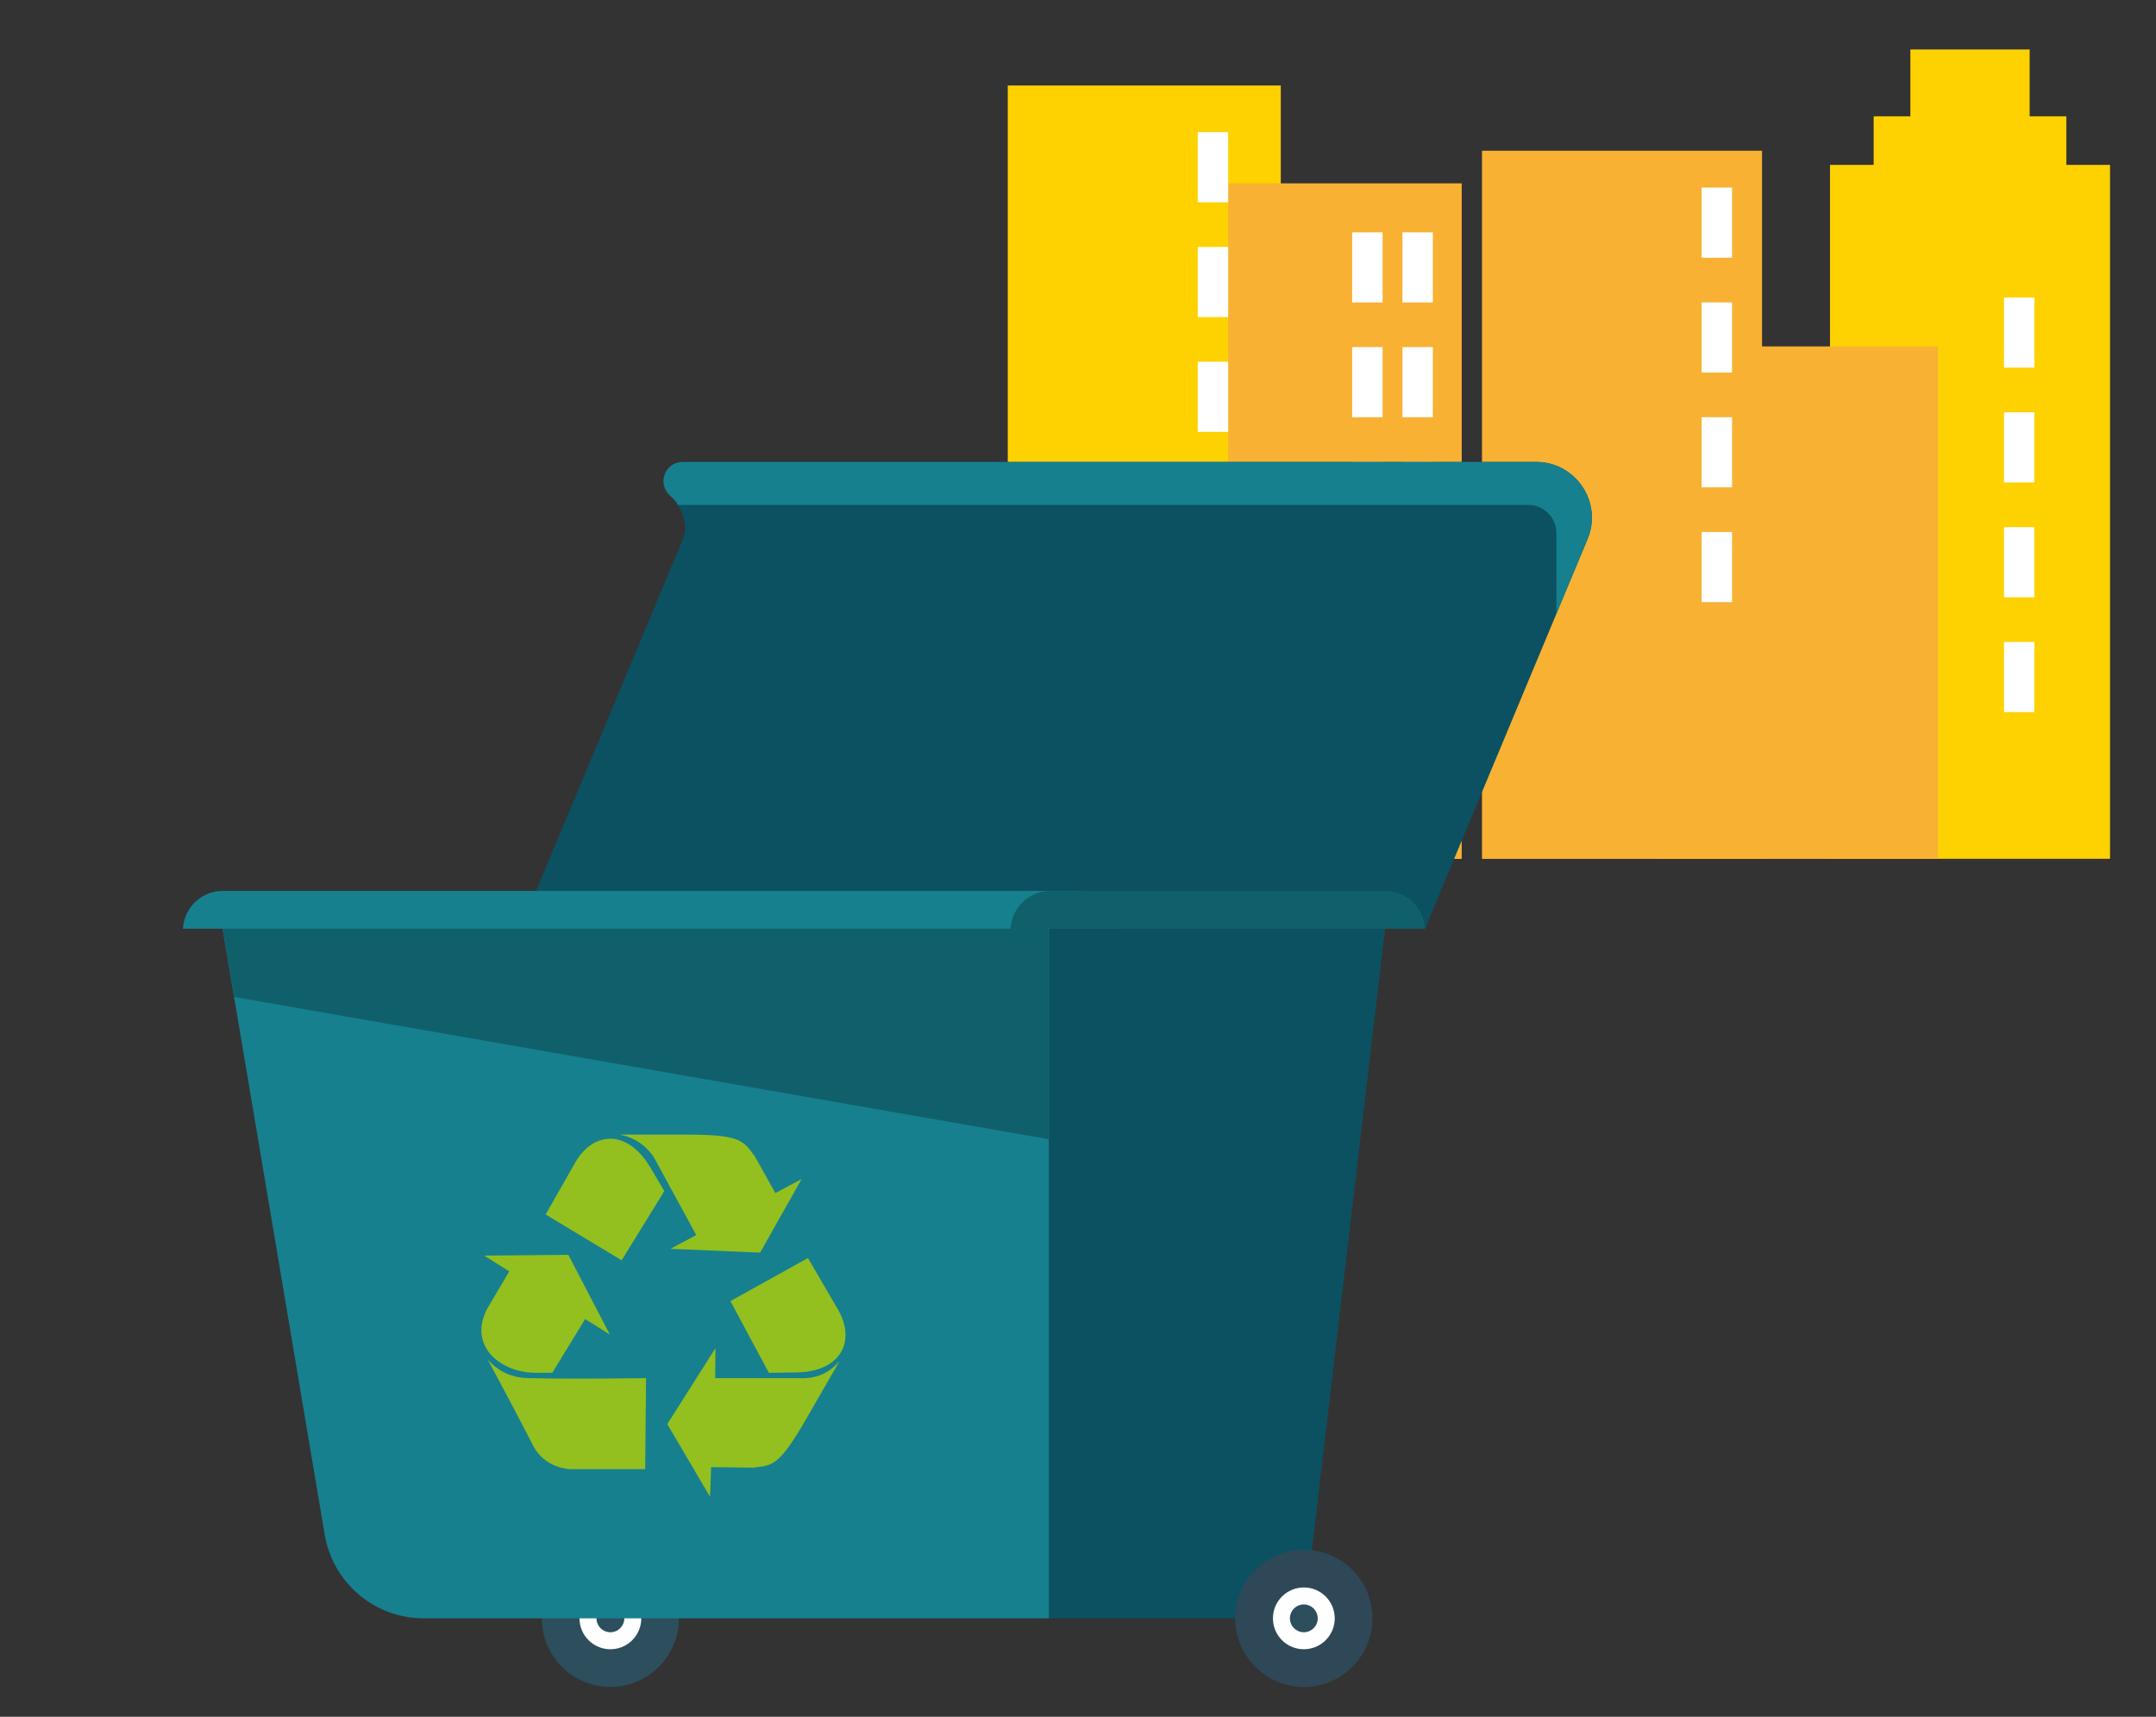 <svg xmlns="http://www.w3.org/2000/svg" xmlns:xlink="http://www.w3.org/1999/xlink" id="uuid-4dac7ce3-4278-42d4-8942-9fe241f61b1b" viewBox="0 0 578.043 460.289"><rect x="0" y="0" width="578.043" height="460.289" fill="#333333" stroke="none"/><defs><style>.uuid-a92afd5e-9a11-4db4-b61e-146e6b728d5a{clip-path:url(#uuid-58e04a38-b6f4-4cea-ad86-401192757841);}.uuid-5783058e-423e-4191-8999-e4ce883a5979{fill:#55a36c;}.uuid-c09eaba8-8569-409d-93e8-054fbab70f03{fill:#fff;}.uuid-3ec8e14f-8271-43b8-a502-6c7f26b90158{fill:none;}.uuid-f441b097-f810-4317-a460-bc4d9a68f9bd{fill:#0b5161;}.uuid-d98c2cac-eb1f-47db-bf01-a76eb1e1fc9a{fill:#16808f;}.uuid-bd924224-e280-4b5e-a85d-f2b4d470c423{clip-path:url(#uuid-da98e62d-e079-493b-a900-0e692a014ac8);}.uuid-6f55cb48-4edc-4879-9d86-d0118efb9f3f{fill:#fed101;}.uuid-c13b47a1-122d-44a9-8feb-eee10165c6e6{fill:#2c4e5d;}.uuid-f1117492-7847-40c1-b41e-ce2a4c24a04a{fill:#f8b133;}.uuid-09d5cf4a-3088-428b-852a-1be02966acb2{fill:#2e4857;}.uuid-96f9ae1f-d6e6-4d74-adc5-bf360627c5a0{fill:#93c01f;}.uuid-8026a9e3-6581-46d1-94a0-d112fa456d82{fill:#10606b;}</style><clipPath id="uuid-da98e62d-e079-493b-a900-0e692a014ac8"><rect class="uuid-3ec8e14f-8271-43b8-a502-6c7f26b90158" x="-2188.994" y="-88.795" width="1921.781" height="754.409"></rect></clipPath><clipPath id="uuid-58e04a38-b6f4-4cea-ad86-401192757841"><path class="uuid-3ec8e14f-8271-43b8-a502-6c7f26b90158" d="M-264.137-294.673l-2.891,805.702c-198.79,82.04-558.68,136.84-969.66,136.84-398.67,0-749.27-51.57-951.37-129.54V-294.673H-264.137Z"></path></clipPath></defs><g class="uuid-bd924224-e280-4b5e-a85d-f2b4d470c423"><g class="uuid-a92afd5e-9a11-4db4-b61e-146e6b728d5a"><path class="uuid-f1117492-7847-40c1-b41e-ce2a4c24a04a" d="M-782.943-284.018c-19.006-18.485-36.267-37.819-51.957-58.17-49.169-62.58-82.643-133.131-101.126-206.395-66.255,39.176-141.398,65.802-221.602,76.487.349,1.356.873,2.883,1.396,4.41,1.566,5.596,3.137,11.193,4.878,16.79,1.222,3.9,2.443,7.801,3.84,11.532,2.788,8.649,5.925,17.299,9.067,25.779,2.439,6.783,5.057,13.398,7.845,20.181,2.265,5.597,4.533,11.364,7.147,16.959,1.222,3.054,2.443,6.106,3.835,9.159,1.745,3.9,3.665,7.97,5.58,11.872,1.745,4.07,3.661,7.97,5.58,11.871,2.614,5.597,5.58,11.194,8.369,16.621,3.835,7.292,7.671,14.585,11.68,21.707.698,1.187,1.396,2.544,2.094,3.732,3.312,6.105,6.798,12.21,10.459,18.147,5.231,8.648,10.463,17.128,15.869,25.439,31.38,47.825,68.52,93.107,111.41,134.826,42.541,41.381,89.096,77.844,138.784,108.54,17.784-77.844,47.249-151.447,86.827-218.776v-.169c-20.922-15.094-40.97-32.223-59.976-50.54ZM203.722-1243.747c-153.955-149.751-358.471-232.174-576.063-232.174-60.325,0-119.783,6.445-177.316,18.655-78.982,16.959-154.653,45.281-224.918,84.119,47.424,60.545,82.469,130.417,101.824,206.395,67.472-40.024,142.445-65.802,221.428-76.317,25.978-3.392,52.306-5.088,78.982-5.088,154.998,0,300.759,58.848,410.428,165.523,109.669,106.674,169.994,248.454,169.994,399.223,0,25.948-1.745,51.556-5.231,76.826-6.798,48.334-19.874,95.142-38.706,139.405-11.161,26.287-24.412,51.726-39.578,76.147-24.063,38.498-53.004,74.452-86.478,107.013-27.375,26.626-57.188,50.37-88.747,70.89-66.779,43.416-141.751,72.587-220.904,85.984-32.955,5.597-66.604,8.48-100.777,8.48-47.424,0-93.804-5.427-138.61-16.28-9.59-2.205-19.181-4.749-28.596-7.462-4.708-1.357-9.416-2.714-13.949-4.24-4.708-1.527-9.416-3.053-14.119-4.749-18.482-6.275-36.616-13.567-54.4-21.877-6.449-2.883-12.727-5.936-19.006-9.159-2.439-1.356-4.878-2.543-7.321-3.9-15.865-8.31-31.21-17.468-46.376-27.304-5.58-3.562-10.986-7.123-16.392-11.194l-.17-.169c-4.01-2.544-7.849-5.257-11.685-8.311v-.169c-20.922-15.094-40.97-32.223-59.976-50.54-19.006-18.485-36.267-37.819-51.957-58.17-49.169-62.58-82.643-133.131-101.126-206.395-66.255,39.176-141.398,65.802-221.602,76.487.349,1.356.873,2.883,1.396,4.41,1.566,5.596,3.137,11.193,4.878,16.79,1.222,3.9,2.443,7.801,3.84,11.532,2.788,8.649,5.925,17.299,9.067,25.779,2.439,6.783,5.057,13.398,7.845,20.181,2.265,5.597,4.533,11.364,7.147,16.959,1.222,3.054,2.443,6.106,3.835,9.159,1.745,3.9,3.665,7.97,5.58,11.872,1.745,4.07,3.661,7.97,5.58,11.871,2.614,5.597,5.58,11.194,8.369,16.621,3.835,7.292,7.671,14.585,11.68,21.707.698,1.187,1.396,2.544,2.094,3.732,3.312,6.105,6.798,12.21,10.459,18.147,5.231,8.648,10.463,17.128,15.869,25.439,31.38,47.825,68.52,93.107,111.41,134.826,42.541,41.381,89.096,77.844,138.784,108.54,68.171,42.568,142.271,74.452,220.21,95.311,69.916,18.656,142.794,28.322,217.243,28.322,48.122,0,95.72-4.07,142.096-12.04C-149.168,83.323-71.408,57.884,1.122,21.421,74.873-15.72,143.218-64.224,203.722-122.904v-.17c52.655-51.047,97.112-108.031,132.855-169.254,39.928-68.177,69.043-141.78,86.478-218.775,12.732-55.967,19.355-113.628,19.355-172.308,0-211.652-84.912-410.586-238.688-560.337ZM-782.943-284.018c-19.006-18.485-36.267-37.819-51.957-58.17-49.169-62.58-82.643-133.131-101.126-206.395-66.255,39.176-141.398,65.802-221.602,76.487.349,1.356.873,2.883,1.396,4.41,1.566,5.596,3.137,11.193,4.878,16.79,1.222,3.9,2.443,7.801,3.84,11.532,2.788,8.649,5.925,17.299,9.067,25.779,2.439,6.783,5.057,13.398,7.845,20.181,2.265,5.597,4.533,11.364,7.147,16.959,1.222,3.054,2.443,6.106,3.835,9.159,1.745,3.9,3.665,7.97,5.58,11.872,1.745,4.07,3.661,7.97,5.58,11.871,2.614,5.597,5.58,11.194,8.369,16.621,3.835,7.292,7.671,14.585,11.68,21.707.698,1.187,1.396,2.544,2.094,3.732,3.312,6.105,6.798,12.21,10.459,18.147,5.231,8.648,10.463,17.128,15.869,25.439,31.38,47.825,68.52,93.107,111.41,134.826,42.541,41.381,89.096,77.844,138.784,108.54,17.784-77.844,47.249-151.447,86.827-218.776v-.169c-20.922-15.094-40.97-32.223-59.976-50.54Z"></path><path class="uuid-96f9ae1f-d6e6-4d74-adc5-bf360627c5a0" d="M-510.951-134.944c-9.59-2.205-19.181-4.579-28.596-7.462-4.708-1.357-9.416-2.714-13.949-4.24-4.708-1.527-9.416-3.053-14.119-4.749-18.482-6.275-36.616-13.567-54.4-21.877-6.449-2.883-12.727-6.105-19.006-9.159-2.439-1.356-4.878-2.543-7.321-3.9-15.865-8.31-31.21-17.468-46.376-27.304-5.58-3.562-10.986-7.292-16.392-11.194l-.17-.169c-4.01-2.544-7.849-5.257-11.685-8.311-39.578,67.329-69.043,140.932-86.827,218.776-12.727,55.288-19.351,112.78-19.351,171.798,0,58.848,6.623,116.341,19.351,171.629,68.171-42.568,142.271-74.452,220.21-95.311-3.661-24.931-5.406-50.37-5.406-76.317s1.745-51.387,5.406-76.487c10.808-78.013,38.182-151.107,78.633-215.722ZM423.055-511.102c-67.472-41.89-141.398-74.282-220.206-95.481-6.798,48.334-19.874,95.142-38.706,139.405-11.161,26.287-24.412,51.726-39.578,76.147,78.11,18.656,149.945,52.743,212.012,98.704,139.482,103.283,229.626,266.432,229.626,449.593,0,183.331-90.143,346.479-229.8,449.762-62.071,45.789-133.902,79.878-212.012,98.534-44.461,10.853-91.012,16.45-138.784,16.45-39.229,0-77.586-3.731-114.551-11.023-80.03-15.603-154.13-47.317-218.465-91.411-66.08-45.112-121.873-103.113-163.716-170.441-9.59-15.264-18.482-31.036-26.502-47.317-1.92-4.07-4.01-8.14-5.93-12.38-2.614-5.427-5.057-10.854-7.321-16.281-3.835-8.818-7.326-17.807-10.637-26.795-1.566-4.579-3.137-8.989-4.708-13.568-1.566-4.578-2.963-9.158-4.359-13.737-1.566-4.748-2.788-9.327-4.184-13.907-1.222-4.748-2.439-9.327-3.661-14.076-4.882-18.826-8.543-37.989-11.157-57.492-3.661-24.931-5.406-50.37-5.406-76.317s1.745-51.387,5.406-76.487c10.808-78.013,38.182-151.107,78.633-215.722-9.59-2.205-19.181-4.579-28.596-7.462-4.708-1.357-9.416-2.714-13.949-4.24-4.708-1.527-9.416-3.053-14.119-4.749-18.482-6.275-36.616-13.567-54.4-21.877-6.449-2.883-12.727-5.936-19.006-9.159-2.439-1.356-4.878-2.543-7.321-3.9-15.865-8.31-31.21-17.468-46.376-27.304-5.58-3.562-10.986-7.123-16.392-11.194l-.17-.169c-3.84-2.714-7.849-5.597-11.685-8.48v.169c-39.578,67.329-69.043,140.932-86.827,218.776-12.727,55.288-19.351,112.78-19.351,171.798,0,58.848,6.623,116.341,19.351,171.629,17.61,77.844,47.074,151.277,86.653,218.776,59.976,102.774,142.794,191.131,241.83,258.63,66.255,45.281,139.657,81.235,218.29,105.826,78.284,24.422,161.975,37.649,248.628,37.649,75.143,0,147.851-10.005,216.894-28.661,78.808-21.029,152.733-53.591,220.21-95.311,226.829-140.932,377.647-388.03,377.647-668.537s-150.643-527.435-377.302-668.368ZM-510.951-134.944c-9.59-2.205-19.181-4.579-28.596-7.462-4.708-1.357-9.416-2.714-13.949-4.24-4.708-1.527-9.416-3.053-14.119-4.749-18.482-6.275-36.616-13.567-54.4-21.877-6.449-2.883-12.727-6.105-19.006-9.159-2.439-1.356-4.878-2.543-7.321-3.9-15.865-8.31-31.21-17.468-46.376-27.304-5.58-3.562-10.986-7.292-16.392-11.194l-.17-.169c-3.84-2.714-7.849-5.597-11.685-8.48v.169c-39.578,67.329-69.043,140.932-86.827,218.776-12.727,55.288-19.351,112.78-19.351,171.798,0,58.848,6.623,116.341,19.351,171.629,68.171-42.568,142.271-74.452,220.21-95.311-3.661-24.931-5.406-50.37-5.406-76.317s1.745-51.387,5.406-76.487c10.808-78.013,38.182-151.107,78.633-215.722Z"></path><path class="uuid-5783058e-423e-4191-8999-e4ce883a5979" d="M-537.628,401.819c-1.92-4.07-4.01-8.14-5.93-12.38-2.614-5.427-5.057-10.854-7.321-16.281-3.835-8.818-7.326-17.807-10.637-26.795-1.566-4.579-3.137-8.989-4.708-13.568-1.566-4.578-2.963-9.158-4.359-13.737-1.566-4.748-2.788-9.327-4.184-13.907-1.222-4.748-2.439-9.327-3.661-14.076-4.708-18.826-8.369-37.989-11.157-57.492-77.94,20.86-152.04,52.743-220.21,95.311-49.688,30.696-96.243,66.99-138.784,108.54-42.541,41.381-79.855,86.492-111.41,134.826,80.025,17.129,155.696,45.96,224.914,84.289,15.69-20.351,33.125-39.685,52.131-58.17,19.006-18.486,38.88-35.446,59.802-50.708,63.292-46.978,135.298-80.388,212.016-98.534-9.59-15.264-18.482-31.036-26.502-47.317ZM422.71,825.803c-17.265-75.808-46.032-149.582-86.308-218.775-62.071,45.789-133.902,79.878-212.012,98.534,41.669,66.82,67.647,140.423,78.11,215.553,23.535,168.916-31.21,346.311-164.414,476.049-109.669,106.675-255.43,165.354-410.428,165.354-26.677,0-53.004-1.696-78.982-5.088-49.518-6.445-97.639-19.164-143.318-37.649-27.026-10.854-53.179-23.744-78.284-38.498-39.578-23.404-76.369-51.387-110.018-84.119-27.375-26.626-51.782-55.626-72.878-86.323-44.635-64.785-74.624-137.88-88.398-215.044-5.755-32.053-8.718-64.785-8.718-98.026,0-46.129,5.58-91.411,16.563-134.997-66.251-39.176-141.398-65.802-221.602-76.317-19.181,68.007-29.116,138.897-29.116,211.314,0,46.808,4.184,93.107,12.378,138.219,14.124,78.86,40.451,154.669,77.935,225.22,38.008,71.738,87.875,138.219,148.2,196.898,52.48,51.218,110.89,94.464,173.829,129.4,70.265,38.668,145.936,67.159,225.093,84.119,57.533,12.38,116.99,18.655,177.316,18.655,217.592,0,422.108-82.422,576.063-232.174,203.992-198.424,277.045-476.727,218.988-732.305ZM-782.943,598.378c19.006-18.486,38.88-35.446,59.802-50.708,63.292-46.978,135.298-80.388,212.016-98.534-9.59-15.264-18.482-31.036-26.502-47.317-1.92-4.07-4.01-8.14-5.93-12.38-2.614-5.427-5.057-10.854-7.321-16.281-3.835-8.818-7.326-17.807-10.637-26.795-1.566-4.579-3.137-8.989-4.708-13.568-1.566-4.578-2.963-9.158-4.359-13.737-1.566-4.748-2.788-9.327-4.184-13.907-1.222-4.748-2.439-9.327-3.661-14.076-4.708-18.826-8.369-37.989-11.157-57.492-77.94,20.86-152.04,52.743-220.21,95.311-49.688,30.696-96.243,66.99-138.784,108.54-42.541,41.381-79.855,86.492-111.41,134.826,80.025,17.129,155.696,45.96,224.914,84.289,15.69-20.351,33.125-39.685,52.131-58.17Z"></path><path class="uuid-5783058e-423e-4191-8999-e4ce883a5979" d="M336.402,607.028c-62.071,45.789-133.902,79.878-212.012,98.534-23.714-38.328-52.48-74.282-86.304-107.183-27.375-26.796-57.188-50.54-88.747-70.89-66.779-43.416-141.572-72.587-220.729-85.984-32.955-5.597-66.779-8.48-100.951-8.48-47.424,0-93.979,5.427-138.784,16.112-9.59-15.264-18.482-31.036-26.502-47.317-1.92-4.07-4.01-8.14-5.93-12.38-2.614-5.427-5.057-10.854-7.321-16.281-3.835-8.818-7.326-17.807-10.637-26.795-1.566-4.579-3.137-8.989-4.708-13.568-1.566-4.578-2.963-9.158-4.359-13.737-1.566-4.748-2.788-9.327-4.184-13.907-1.222-4.748-2.439-9.327-3.661-14.076-4.708-18.826-8.369-37.989-11.157-57.492,69.916-18.655,142.794-28.322,217.243-28.322,48.122,0,95.72,4.07,142.271,12.04,80.902,13.737,158.837,39.346,231.192,75.639,73.751,37.141,142.096,85.645,202.6,144.494,53.174,51.726,97.461,108.879,132.68,169.594Z"></path></g></g><polygon class="uuid-6f55cb48-4edc-4879-9d86-d0118efb9f3f" points="554.011 44.206 554.011 31.183 544.17 31.183 544.17 13.266 512.187 13.266 512.187 31.183 502.346 31.183 502.346 44.206 490.638 44.206 490.638 230.258 565.719 230.258 565.719 44.206 554.011 44.206"></polygon><rect class="uuid-f1117492-7847-40c1-b41e-ce2a4c24a04a" x="444.5" y="92.879" width="75.081" height="137.401"></rect><rect class="uuid-f1117492-7847-40c1-b41e-ce2a4c24a04a" x="397.336" y="40.415" width="75.081" height="189.865"></rect><rect class="uuid-6f55cb48-4edc-4879-9d86-d0118efb9f3f" x="270.194" y="22.927" width="73.194" height="207.353"></rect><rect class="uuid-f1117492-7847-40c1-b41e-ce2a4c24a04a" x="329.288" y="49.159" width="62.611" height="181.121"></rect><rect class="uuid-c09eaba8-8569-409d-93e8-054fbab70f03" x="376.005" y="62.286" width="8.156" height="18.805" transform="translate(760.166 143.377) rotate(180)"></rect><rect class="uuid-c09eaba8-8569-409d-93e8-054fbab70f03" x="376.005" y="93.067" width="8.156" height="18.805" transform="translate(760.166 204.938) rotate(180)"></rect><rect class="uuid-c09eaba8-8569-409d-93e8-054fbab70f03" x="376.005" y="123.847" width="8.156" height="18.805" transform="translate(760.166 266.5) rotate(180)"></rect><rect class="uuid-c09eaba8-8569-409d-93e8-054fbab70f03" x="376.005" y="154.628" width="8.156" height="18.805" transform="translate(760.166 328.061) rotate(180)"></rect><rect class="uuid-c09eaba8-8569-409d-93e8-054fbab70f03" x="362.529" y="62.286" width="8.156" height="18.805" transform="translate(733.215 143.377) rotate(180)"></rect><rect class="uuid-c09eaba8-8569-409d-93e8-054fbab70f03" x="362.529" y="93.067" width="8.156" height="18.805" transform="translate(733.215 204.938) rotate(180)"></rect><rect class="uuid-c09eaba8-8569-409d-93e8-054fbab70f03" x="362.529" y="123.847" width="8.156" height="18.805" transform="translate(733.215 266.5) rotate(180)"></rect><rect class="uuid-c09eaba8-8569-409d-93e8-054fbab70f03" x="362.529" y="154.628" width="8.156" height="18.805" transform="translate(733.215 328.061) rotate(180)"></rect><rect class="uuid-c09eaba8-8569-409d-93e8-054fbab70f03" x="321.132" y="35.429" width="8.156" height="18.805" transform="translate(650.42 89.662) rotate(180)"></rect><rect class="uuid-c09eaba8-8569-409d-93e8-054fbab70f03" x="321.132" y="66.209" width="8.156" height="18.805" transform="translate(650.42 151.224) rotate(180)"></rect><rect class="uuid-c09eaba8-8569-409d-93e8-054fbab70f03" x="321.132" y="96.99" width="8.156" height="18.805" transform="translate(650.42 212.785) rotate(180)"></rect><rect class="uuid-c09eaba8-8569-409d-93e8-054fbab70f03" x="321.132" y="127.771" width="8.156" height="18.805" transform="translate(650.42 274.347) rotate(180)"></rect><rect class="uuid-c09eaba8-8569-409d-93e8-054fbab70f03" x="537.29" y="79.774" width="8.156" height="18.805" transform="translate(1082.737 178.353) rotate(180)"></rect><rect class="uuid-c09eaba8-8569-409d-93e8-054fbab70f03" x="537.29" y="110.554" width="8.156" height="18.805" transform="translate(1082.737 239.914) rotate(180)"></rect><rect class="uuid-c09eaba8-8569-409d-93e8-054fbab70f03" x="537.29" y="141.335" width="8.156" height="18.805" transform="translate(1082.737 301.476) rotate(180)"></rect><rect class="uuid-c09eaba8-8569-409d-93e8-054fbab70f03" x="537.29" y="172.116" width="8.156" height="18.805" transform="translate(1082.737 363.037) rotate(180)"></rect><rect class="uuid-c09eaba8-8569-409d-93e8-054fbab70f03" x="456.224" y="50.293" width="8.156" height="18.805" transform="translate(920.604 119.392) rotate(180)"></rect><rect class="uuid-c09eaba8-8569-409d-93e8-054fbab70f03" x="456.224" y="81.074" width="8.156" height="18.805" transform="translate(920.604 180.953) rotate(180)"></rect><rect class="uuid-c09eaba8-8569-409d-93e8-054fbab70f03" x="456.224" y="111.855" width="8.156" height="18.805" transform="translate(920.604 242.515) rotate(180)"></rect><rect class="uuid-c09eaba8-8569-409d-93e8-054fbab70f03" x="456.224" y="142.636" width="8.156" height="18.805" transform="translate(920.604 304.076) rotate(180)"></rect><path class="uuid-f441b097-f810-4317-a460-bc4d9a68f9bd" d="M411.852,123.851h-228.52c-4.432,0-6.731,5.185-3.842,8.546,3.126,3.632,5.335,7.982,3.592,12.151l-41.979,100.615,240.94,3.854,43.592-104.469c4.111-9.835-3.131-20.697-13.784-20.697Z"></path><path class="uuid-d98c2cac-eb1f-47db-bf01-a76eb1e1fc9a" d="M411.852,123.851h-228.848c-4.338,0-6.684,5.013-3.964,8.391.803.997,2.401,2.049,2.66,3.136h228.033c4.173,0,7.556,3.383,7.556,7.556v21.619l8.347-20.006c4.111-9.835-3.131-20.697-13.784-20.697Z"></path><path class="uuid-c13b47a1-122d-44a9-8feb-eee10165c6e6" d="M163.652,415.518c-10.154,0-18.385,8.232-18.385,18.386s8.232,18.385,18.385,18.385,18.386-8.232,18.386-18.385-8.232-18.386-18.386-18.386Z"></path><path class="uuid-c09eaba8-8569-409d-93e8-054fbab70f03" d="M163.652,425.619c-4.575,0-8.284,3.71-8.284,8.284s3.709,8.284,8.284,8.284c4.577,0,8.284-3.709,8.284-8.284s-3.707-8.284-8.284-8.284Z"></path><path class="uuid-c13b47a1-122d-44a9-8feb-eee10165c6e6" d="M163.652,430.176c-2.057,0-3.727,1.67-3.727,3.727,0,2.059,1.67,3.727,3.727,3.727,2.059,0,3.727-1.668,3.727-3.727,0-2.057-1.668-3.727-3.727-3.727Z"></path><path class="uuid-d98c2cac-eb1f-47db-bf01-a76eb1e1fc9a" d="M87.054,411.454c2.184,12.961,13.405,22.449,26.548,22.449h167.697v-189.967H58.826l28.228,167.518Z"></path><polygon class="uuid-f441b097-f810-4317-a460-bc4d9a68f9bd" points="281.299 433.903 349.571 433.903 371.957 243.936 281.299 243.936 281.299 433.903"></polygon><polygon class="uuid-8026a9e3-6581-46d1-94a0-d112fa456d82" points="62.763 267.298 281.299 305.469 281.299 243.936 58.826 243.936 62.763 267.298"></polygon><path class="uuid-d98c2cac-eb1f-47db-bf01-a76eb1e1fc9a" d="M289.65,238.868H59.721c-5.726,0-10.361,4.492-10.677,10.139h251.281c-.317-5.646-4.951-10.139-10.675-10.139Z"></path><path class="uuid-8026a9e3-6581-46d1-94a0-d112fa456d82" d="M371.361,238.868h-89.763c-5.726,0-10.361,4.492-10.677,10.139h111.118c-.317-5.646-4.951-10.139-10.677-10.139Z"></path><path class="uuid-09d5cf4a-3088-428b-852a-1be02966acb2" d="M349.571,415.518c-10.156,0-18.388,8.232-18.388,18.386s8.232,18.385,18.388,18.385c10.154,0,18.385-8.232,18.385-18.385s-8.232-18.386-18.385-18.386Z"></path><path class="uuid-c09eaba8-8569-409d-93e8-054fbab70f03" d="M349.571,425.619c-4.577,0-8.287,3.71-8.287,8.284s3.709,8.284,8.287,8.284c4.575,0,8.284-3.709,8.284-8.284s-3.709-8.284-8.284-8.284Z"></path><path class="uuid-c13b47a1-122d-44a9-8feb-eee10165c6e6" d="M349.571,430.176c-2.059,0-3.727,1.67-3.727,3.727,0,2.059,1.668,3.727,3.727,3.727,2.057,0,3.724-1.668,3.724-3.727,0-2.057-1.668-3.727-3.724-3.727Z"></path><path class="uuid-96f9ae1f-d6e6-4d74-adc5-bf360627c5a0" d="M166.672,337.901l-20.383-12.275,8.048-14.133c4.955-8.325,14.043-8.702,20.131,1.692.883,1.507,3.643,6.153,3.643,6.153l-11.439,18.563Z"></path><path class="uuid-96f9ae1f-d6e6-4d74-adc5-bf360627c5a0" d="M195.829,348.846l20.79-11.551,8.186,14.046c4.709,8.47.499,16.544-11.525,16.636-1.743.016-7.14.089-7.14.089l-10.31-19.221Z"></path><path class="uuid-96f9ae1f-d6e6-4d74-adc5-bf360627c5a0" d="M179.764,334.824l24.033,1.02,11.106-19.699-7.025,3.732-5.502-9.835c-3.084-4.154-3.608-5.843-18.371-5.843h-17.783l.109.064c5.71,1.048,8.726,5.292,9.565,7.089l10.78,19.794-6.913,3.677Z"></path><path class="uuid-96f9ae1f-d6e6-4d74-adc5-bf360627c5a0" d="M191.808,361.475l-12.904,20.351,11.468,19.489.285-7.956,11.244.139c5.14-.603,6.852-.214,14.235-13.037l8.899-15.439-.109.066c-3.765,4.432-8.704,4.578-10.681,4.408h-22.485l.048-8.021Z"></path><path class="uuid-96f9ae1f-d6e6-4d74-adc5-bf360627c5a0" d="M163.511,357.819l-11.126-21.378-22.565.206,6.724,4.228-5.745,9.696c-5.56,10.064,3.167,17.496,12.904,17.496h4.366l8.813-14.413,6.628,4.165Z"></path><path class="uuid-96f9ae1f-d6e6-4d74-adc5-bf360627c5a0" d="M173.213,369.496l-.233,24.403h-19.974s-6.961,0-10.192-6.523c-2.863-5.76-12.169-23.096-12.169-23.096,0,0,3.394,5.037,10.847,5.215,12.898.311,31.72,0,31.72,0Z"></path></svg>